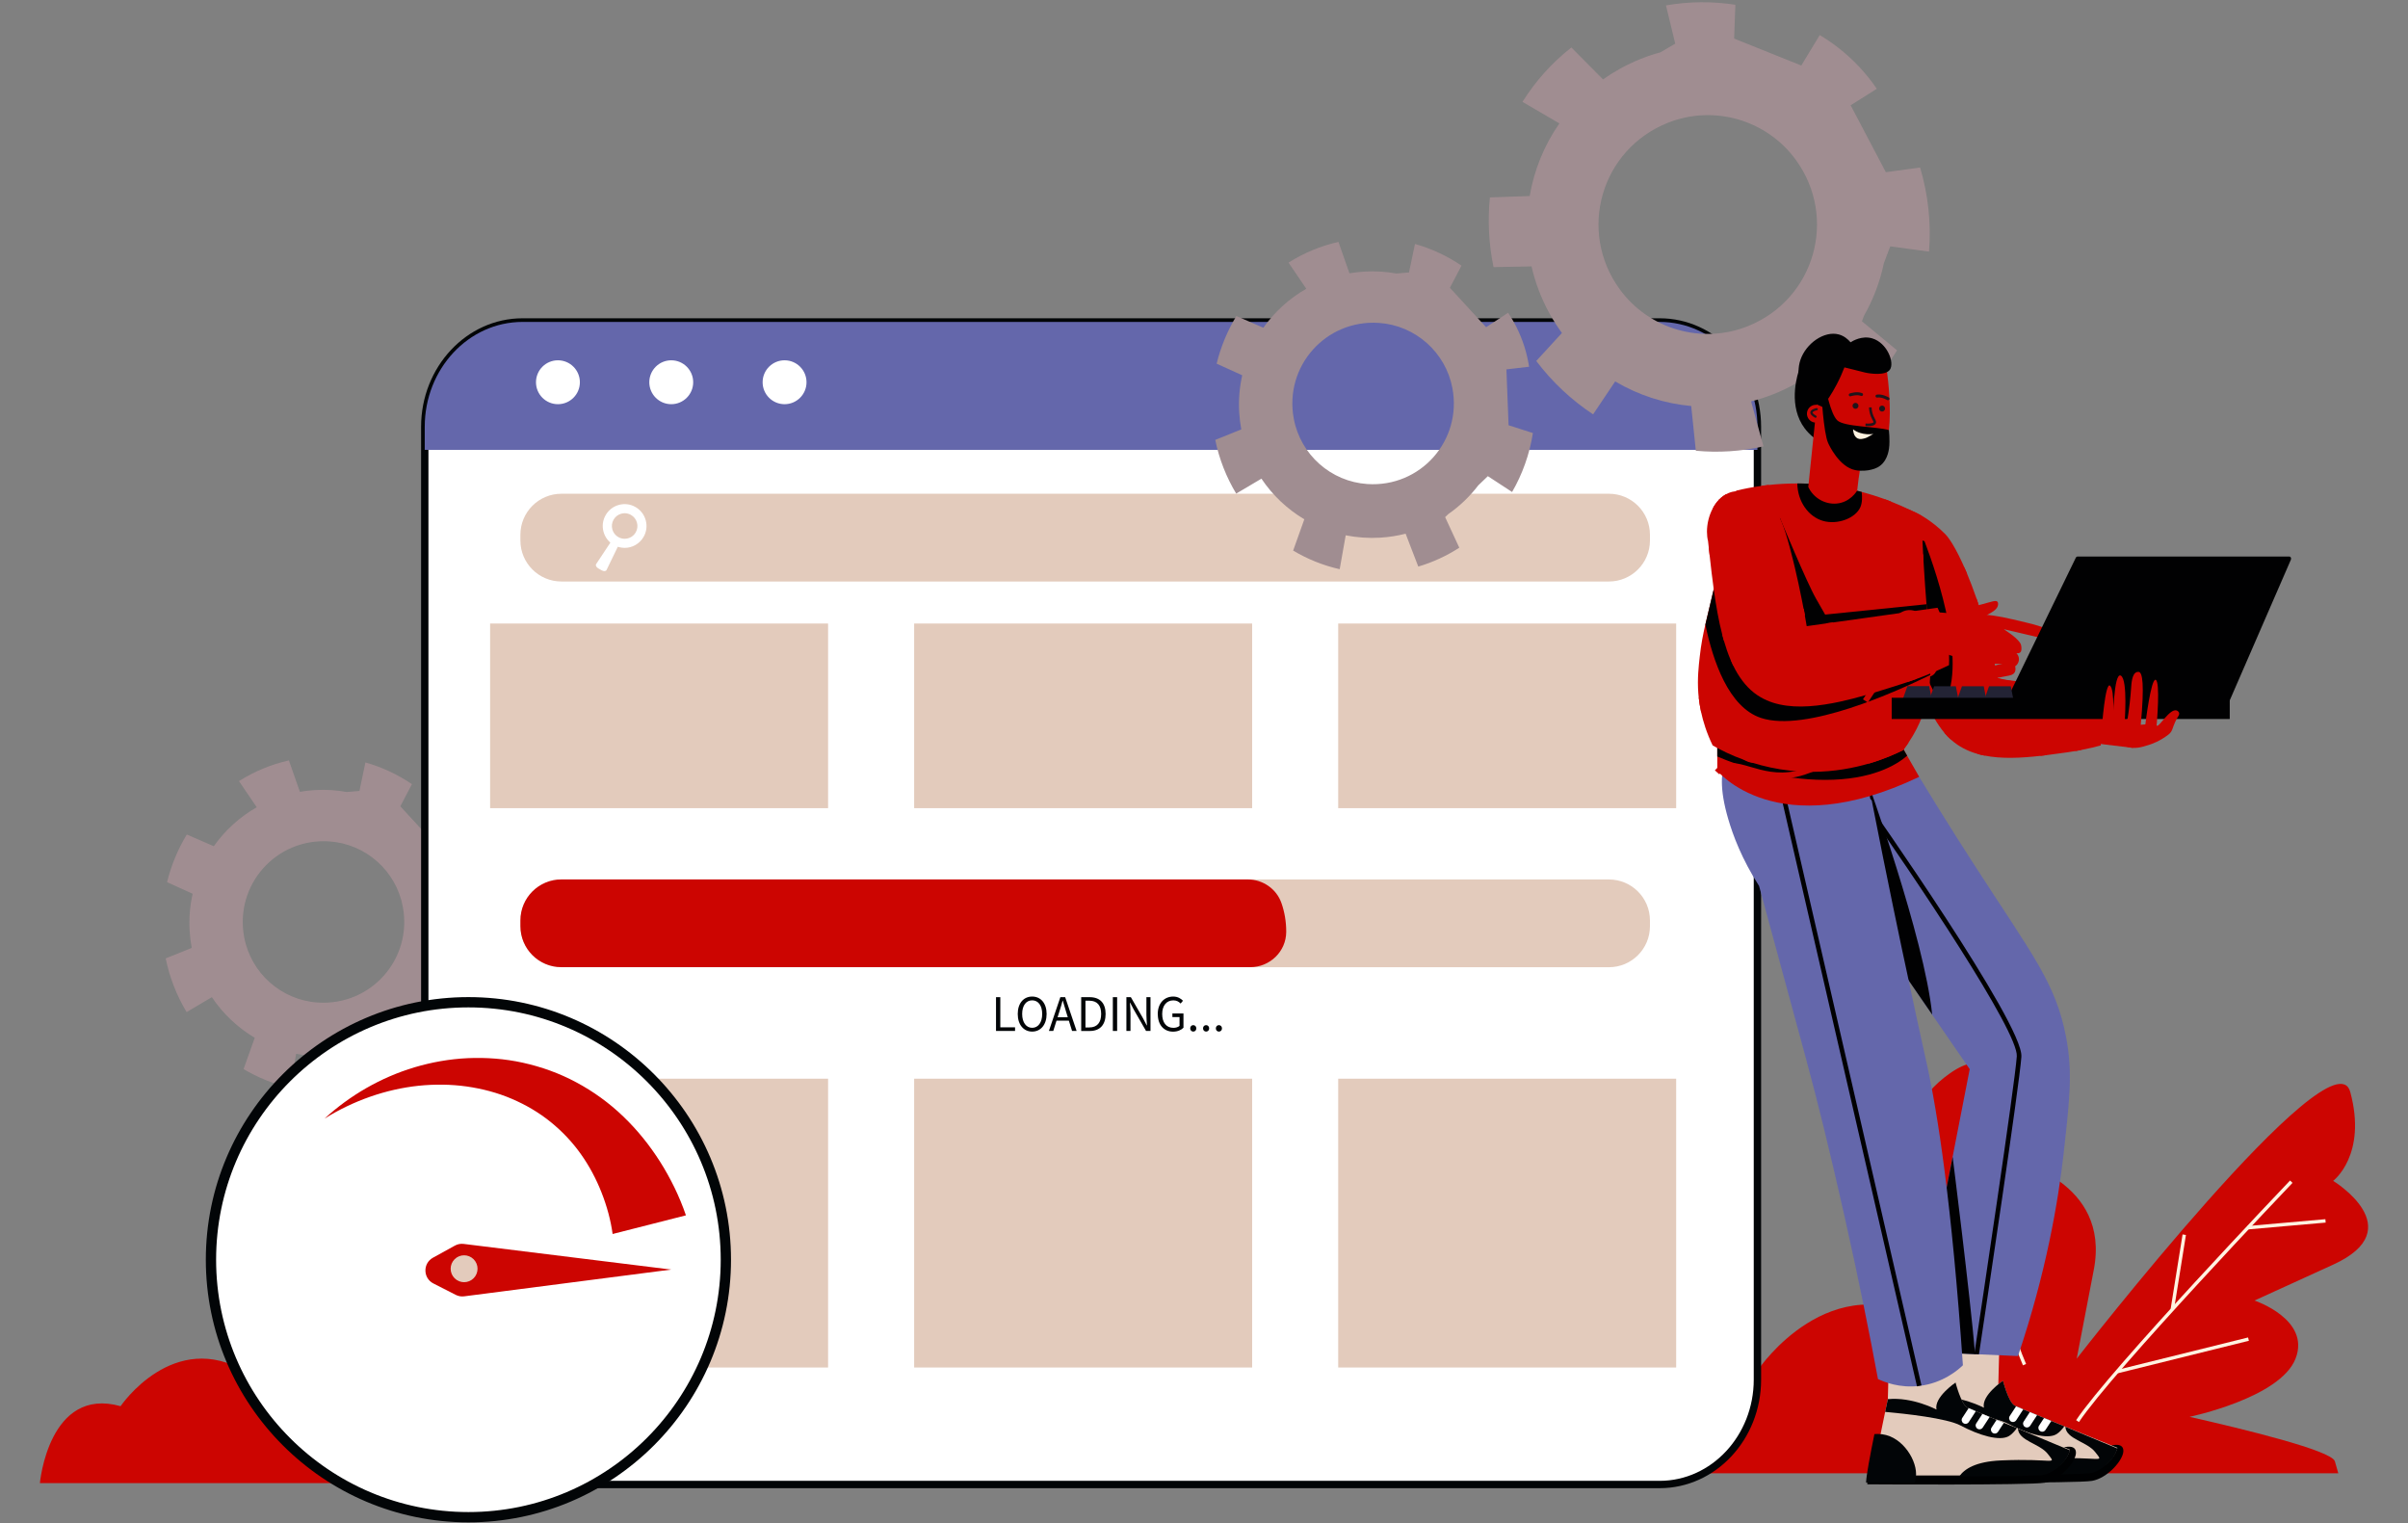 <?xml version="1.0" encoding="UTF-8"?>
<svg xmlns="http://www.w3.org/2000/svg" width="789" height="499" viewBox="0 0 789 499" fill="none">
  <rect x="0" y="0" width="789" height="499" fill="#808080" stroke="none"/>
  <g clip-path="url(#clip0_288_371)">
    <path d="M149.68 290.89C152.16 290.6 154.64 290.31 157.12 290.02C156.81 288.04 156.33 285.81 155.58 283.42C154.09 278.72 152.04 275.01 150.25 272.33C147.85 273.91 145.45 275.49 143.04 277.07C139.08 272.77 135.13 268.47 131.17 264.16L134.97 256.9C130.33 253.75 125.2 251.33 119.73 249.8L117.77 259.13L113.63 259.48C110.24 258.86 106.73 258.63 103.14 258.85C101.49 258.95 99.86 259.14 98.26 259.41L94.66 249.13C88.76 250.45 83.25 252.77 78.3 255.91L84.12 264.47C78.53 267.66 73.73 272.04 70.05 277.24L61.21 273.4C58.31 278.17 56.11 283.42 54.74 289.01C57.53 290.28 60.33 291.55 63.12 292.82C62.24 296.73 61.89 300.82 62.14 305.02C62.25 306.9 62.48 308.74 62.82 310.55C59.98 311.7 57.13 312.84 54.29 313.99C55.59 320.35 57.95 326.27 61.15 331.58C63.91 329.95 66.66 328.32 69.42 326.69C73.05 332.12 77.87 336.67 83.47 340L79.81 350.25C84.5 353.05 89.64 355.13 95.06 356.35L97.03 345.27H97.15C100.74 345.97 104.49 346.25 108.32 346.02C111.19 345.85 113.98 345.41 116.66 344.71L120.81 355.49C125.62 354.07 130.13 351.97 134.25 349.31L129.61 339.29L130.65 338.29C134.4 335.68 137.72 332.49 140.48 328.87L143.61 325.87L151.55 331.06C154.93 325.22 157.28 318.69 158.37 311.74L150.4 309.19C150.16 303.09 149.93 296.98 149.69 290.88L149.68 290.89ZM131.99 297.06C135.2 314.21 121.53 329.6 104.12 328.45C92.17 327.66 82.21 318.82 80.01 307.05C76.8 289.9 90.47 274.51 107.88 275.66C119.83 276.45 129.79 285.29 131.99 297.06Z" fill="#A08D91"></path>
    <path d="M80.83 449.53C87.59 439.33 100 436.46 107.97 441.28C116.3 446.31 116.37 457.65 116.36 458.21C127.38 453.39 138.19 455.76 142.17 462.1C142.85 463.18 144.69 466.53 143.63 472.26C151.4 464.94 162.6 463.72 170.43 468.79C178.98 474.33 179.54 484.82 179.58 485.89H13.07C13.07 485.89 15.96 454.08 39.51 460.69C39.51 460.69 56.86 435.07 80.83 449.53Z" fill="#CC0501"></path>
    <path d="M632.27 433.37C632.27 433.37 615.46 412.08 627.79 391.35C627.79 391.35 616.59 367.26 638.99 351.58C661.4 335.89 659.72 380.15 659.72 380.15C659.72 380.15 691.65 386.87 686.05 416L680.45 445.13C680.45 445.13 764.48 337.01 770.08 357.74C775.68 378.47 764.48 386.87 764.48 386.87C764.48 386.87 790.25 402.56 764.48 414.32L738.71 426.08C738.71 426.08 757.2 432.24 752.15 445.13C747.11 458.01 717.42 464.18 717.42 464.18C735 468.17 763.98 475.19 765.04 478.75C765.06 478.8 765.42 480.09 766.16 482.67H540.4C540.4 482.67 544.32 439.53 576.25 448.5C576.25 448.5 599.78 413.77 632.27 433.37Z" fill="#CC0501"></path>
    <path d="M662.841 447.32C656.181 432.33 641.111 375.54 640.961 374.97L642.041 374.68C642.191 375.25 657.231 431.95 663.861 446.86L662.841 447.31V447.32Z" fill="#FFF3E1"></path>
    <path d="M632.175 401.713L631.721 402.736L651.281 411.417L651.735 410.393L632.175 401.713Z" fill="#FFF3E1"></path>
    <path d="M668.49 410.52L658.303 434.496L659.334 434.934L669.52 410.958L668.49 410.52Z" fill="#FFF3E1"></path>
    <path d="M681.19 465.89L680.26 465.27C691.36 448.61 749.76 387.38 750.35 386.76L751.16 387.53C750.57 388.15 692.24 449.31 681.19 465.88V465.89Z" fill="#FFF3E1"></path>
    <path d="M761.925 399.429L736.434 401.668L736.532 402.784L762.023 400.544L761.925 399.429Z" fill="#FFF3E1"></path>
    <path d="M715.135 404.423L711.229 428.812L712.334 428.989L716.241 404.6L715.135 404.423Z" fill="#FFF3E1"></path>
    <path d="M736.596 438.177L693.559 448.844L693.828 449.931L736.866 439.264L736.596 438.177Z" fill="#FFF3E1"></path>
    <path d="M575.83 139.84V451.99C575.83 470.97 561.48 486.36 543.78 486.36H171.22C153.52 486.36 139.17 470.97 139.17 451.99V139.84C139.17 120.86 153.52 105.47 171.22 105.47H543.79C561.49 105.47 575.84 120.86 575.84 139.84H575.83Z" fill="white"></path>
    <path d="M543.791 487.56H171.221C152.891 487.56 137.971 471.6 137.971 451.99V139.84C137.971 120.22 152.891 104.27 171.221 104.27H543.791C562.121 104.27 577.041 120.23 577.041 139.84V451.99C577.041 471.61 562.121 487.56 543.791 487.56ZM171.221 106.67C154.211 106.67 140.381 121.55 140.381 139.84V451.99C140.381 470.28 154.221 485.15 171.221 485.15H543.791C560.801 485.15 574.631 470.27 574.631 451.99V139.84C574.631 121.55 560.801 106.67 543.791 106.67H171.221Z" fill="#020507"></path>
    <path d="M575.83 139.84V147.39H139.17V139.84C139.17 120.86 153.52 105.47 171.22 105.47H543.79C561.49 105.47 575.84 120.86 575.84 139.84H575.83Z" fill="#6467AB"></path>
    <path d="M190.001 125.23C190.001 129.2 186.781 132.42 182.811 132.42C178.841 132.42 175.621 129.2 175.621 125.23C175.621 121.26 178.841 118.04 182.811 118.04C186.781 118.04 190.001 121.26 190.001 125.23Z" fill="white"></path>
    <path d="M227.13 125.23C227.13 129.2 223.91 132.42 219.94 132.42C215.97 132.42 212.75 129.2 212.75 125.23C212.75 121.26 215.97 118.04 219.94 118.04C223.91 118.04 227.13 121.26 227.13 125.23Z" fill="white"></path>
    <path d="M264.261 125.23C264.261 129.2 261.041 132.42 257.071 132.42C253.101 132.42 249.881 129.2 249.881 125.23C249.881 121.26 253.101 118.04 257.071 118.04C261.041 118.04 264.261 121.26 264.261 125.23Z" fill="white"></path>
    <path d="M527.18 288.13H183.95C176.527 288.13 170.51 294.147 170.51 301.57V303.44C170.51 310.863 176.527 316.88 183.95 316.88H527.18C534.602 316.88 540.62 310.863 540.62 303.44V301.57C540.62 294.147 534.602 288.13 527.18 288.13Z" fill="#E3CBBC"></path>
    <path d="M527.18 161.76H183.95C176.527 161.76 170.51 167.777 170.51 175.2V177.07C170.51 184.493 176.527 190.51 183.95 190.51H527.18C534.602 190.51 540.62 184.493 540.62 177.07V175.2C540.62 167.777 534.602 161.76 527.18 161.76Z" fill="#E3CBBC"></path>
    <path d="M271.33 204.28H160.59V264.77H271.33V204.28Z" fill="#E3CBBC"></path>
    <path d="M410.271 204.28H299.531V264.77H410.271V204.28Z" fill="#E3CBBC"></path>
    <path d="M549.211 204.28H438.471V264.77H549.211V204.28Z" fill="#E3CBBC"></path>
    <path d="M271.33 353.4H160.59V448.02H271.33V353.4Z" fill="#E3CBBC"></path>
    <path d="M410.271 353.4H299.531V448.02H410.271V353.4Z" fill="#E3CBBC"></path>
    <path d="M549.211 353.4H438.471V448.02H549.211V353.4Z" fill="#E3CBBC"></path>
    <path d="M421.441 305.19C421.441 305.19 421.441 305.27 421.441 305.31C421.411 311.73 416.091 316.86 409.681 316.86H183.961C176.531 316.86 170.521 310.84 170.521 303.42V301.56C170.521 294.13 176.541 288.12 183.961 288.12H408.821C413.781 288.12 418.271 291.21 419.891 295.9C420.901 298.81 421.441 301.94 421.441 305.19Z" fill="#CC0501"></path>
    <path d="M326.352 326.69H327.762V336.57H332.592V337.76H326.352V326.69Z" fill="#020507"></path>
    <path d="M333.471 332.19C333.471 328.64 335.421 326.49 338.201 326.49C340.981 326.49 342.931 328.65 342.931 332.19C342.931 335.73 340.981 337.97 338.201 337.97C335.421 337.97 333.471 335.74 333.471 332.19ZM341.481 332.19C341.481 329.43 340.181 327.73 338.201 327.73C336.221 327.73 334.921 329.43 334.921 332.19C334.921 334.95 336.221 336.73 338.201 336.73C340.181 336.73 341.481 334.95 341.481 332.19Z" fill="#020507"></path>
    <path d="M347.422 326.69H349.012L352.762 337.76H351.272L349.342 331.58C348.942 330.34 348.592 329.13 348.232 327.85H348.162C347.822 329.13 347.462 330.34 347.062 331.58L345.112 337.76H343.682L347.432 326.69H347.422ZM345.652 333.27H350.752V334.39H345.652V333.27Z" fill="#020507"></path>
    <path d="M354.262 326.69H357.032C360.432 326.69 362.262 328.67 362.262 332.19C362.262 335.71 360.432 337.77 357.092 337.77H354.262V326.7V326.69ZM356.922 336.61C359.512 336.61 360.802 334.99 360.802 332.19C360.802 329.39 359.512 327.85 356.922 327.85H355.662V336.61H356.922Z" fill="#020507"></path>
    <path d="M364.631 326.69H366.041V337.76H364.631V326.69Z" fill="#020507"></path>
    <path d="M369.072 326.69H370.532L374.542 333.65L375.742 335.94H375.812C375.742 334.82 375.632 333.57 375.632 332.42V326.69H376.972V337.76H375.512L371.502 330.79L370.302 328.5H370.232C370.302 329.62 370.412 330.8 370.412 331.96V337.75H369.072V326.68V326.69Z" fill="#020507"></path>
    <path d="M379.342 332.24C379.342 328.67 381.492 326.49 384.422 326.49C385.952 326.49 386.962 327.19 387.612 327.86L386.842 328.78C386.282 328.2 385.572 327.74 384.462 327.74C382.232 327.74 380.802 329.45 380.802 332.21C380.802 334.97 382.122 336.74 384.482 336.74C385.272 336.74 386.042 336.5 386.482 336.09V333.21H384.142V332.04H387.772V336.7C387.062 337.44 385.852 337.99 384.362 337.99C381.442 337.99 379.362 335.86 379.362 332.26L379.342 332.24Z" fill="#020507"></path>
    <path d="M389.982 336.92C389.982 336.28 390.432 335.85 390.982 335.85C391.532 335.85 391.982 336.28 391.982 336.92C391.982 337.56 391.532 337.97 390.982 337.97C390.432 337.97 389.982 337.54 389.982 336.92Z" fill="#020507"></path>
    <path d="M394.182 336.92C394.182 336.28 394.632 335.85 395.192 335.85C395.752 335.85 396.192 336.28 396.192 336.92C396.192 337.56 395.742 337.97 395.192 337.97C394.642 337.97 394.182 337.54 394.182 336.92Z" fill="#020507"></path>
    <path d="M398.381 336.92C398.381 336.28 398.831 335.85 399.381 335.85C399.931 335.85 400.391 336.28 400.391 336.92C400.391 337.56 399.941 337.97 399.381 337.97C398.821 337.97 398.381 337.54 398.381 336.92Z" fill="#020507"></path>
    <path d="M204.652 179.49C203.452 179.49 202.242 179.19 201.122 178.56C199.462 177.61 198.262 176.08 197.752 174.23C197.242 172.38 197.482 170.45 198.432 168.79C199.382 167.13 200.912 165.93 202.762 165.42C204.612 164.91 206.542 165.15 208.202 166.1C209.862 167.05 211.062 168.58 211.572 170.43C212.082 172.28 211.842 174.21 210.892 175.87C209.572 178.19 207.142 179.5 204.652 179.5V179.49ZM204.672 168.15C204.302 168.15 203.922 168.2 203.552 168.3C202.472 168.6 201.582 169.3 201.032 170.27C200.482 171.24 200.342 172.37 200.642 173.45C200.942 174.53 201.642 175.42 202.612 175.97C203.262 176.34 203.972 176.51 204.672 176.51C206.132 176.51 207.542 175.75 208.312 174.39C208.862 173.42 209.002 172.29 208.702 171.21C208.402 170.13 207.702 169.24 206.732 168.69C206.092 168.33 205.392 168.14 204.672 168.14V168.15Z" fill="white"></path>
    <path d="M197.151 186.85L196.041 186.22C195.391 185.85 195.061 185.21 195.321 184.82C197.081 182.17 198.831 179.52 200.591 176.87C200.831 176.5 201.511 176.49 202.131 176.84C202.751 177.19 203.081 177.78 202.891 178.18C201.501 181.04 200.121 183.9 198.731 186.76C198.521 187.18 197.811 187.23 197.161 186.85H197.151Z" fill="white"></path>
    <path d="M153.481 497.06C200.066 497.06 237.831 459.295 237.831 412.71C237.831 366.125 200.066 328.36 153.481 328.36C106.896 328.36 69.131 366.125 69.131 412.71C69.131 459.295 106.896 497.06 153.481 497.06Z" fill="white"></path>
    <path d="M153.48 498.75C106.04 498.75 67.44 460.15 67.44 412.71C67.44 365.27 106.04 326.67 153.48 326.67C200.92 326.67 239.52 365.27 239.52 412.71C239.52 460.15 200.92 498.75 153.48 498.75ZM153.48 330.04C107.9 330.04 70.81 367.12 70.81 412.71C70.81 458.3 107.89 495.38 153.48 495.38C199.07 495.38 236.15 458.3 236.15 412.71C236.15 367.12 199.07 330.04 153.48 330.04Z" fill="#020507"></path>
    <path d="M106.33 366.48C114.58 358.93 124.66 353.02 135.85 349.66C141.44 348 147.29 346.95 153.27 346.67C159.24 346.41 165.34 346.84 171.34 348.17C177.34 349.49 183.26 351.6 188.82 354.59C194.39 357.56 199.61 361.34 204.22 365.78C208.85 370.21 212.88 375.24 216.31 380.65C218.03 383.36 219.58 386.17 221 389.07C222.4 391.98 223.67 394.99 224.75 398.17L200.73 404.28C200.43 402.06 199.96 399.78 199.35 397.49C198.73 395.21 197.99 392.94 197.11 390.72C195.36 386.27 193.11 382.01 190.33 378.11C187.56 374.2 184.24 370.67 180.44 367.6C176.65 364.52 172.34 361.98 167.7 360C163.06 358.01 158.06 356.69 152.91 355.95C147.75 355.23 142.43 355.17 137.1 355.72C126.45 356.86 115.83 360.56 106.34 366.47L106.33 366.48Z" fill="#CC0501"></path>
    <path d="M219.971 415.94C197.291 413.14 174.611 410.34 151.931 407.53C150.931 407.41 149.921 407.6 149.041 408.09C146.651 409.41 144.251 410.73 141.861 412.05C138.511 413.9 138.591 418.74 141.991 420.48C144.431 421.73 146.871 422.97 149.321 424.22C150.181 424.66 151.151 424.83 152.101 424.7L219.971 415.93V415.94Z" fill="#CC0501"></path>
    <path d="M155.182 412.55C156.902 414.27 156.902 417.06 155.182 418.78C153.462 420.5 150.672 420.5 148.952 418.78C147.232 417.06 147.232 414.27 148.952 412.55C150.672 410.83 153.462 410.83 155.182 412.55Z" fill="#E3CBBC"></path>
    <path d="M606.379 34.49C609.239 32.69 612.089 30.89 614.949 29.09C613.419 26.85 611.539 24.41 609.219 21.93C604.659 17.06 599.999 13.73 596.249 11.49C594.239 14.82 592.229 18.15 590.209 21.47C582.869 18.52 575.539 15.58 568.199 12.63L568.609 1.56C561.109 0.41 553.429 0.45 545.869 1.77L548.909 14.3L544.059 17.14C539.559 18.36 535.139 20.13 530.879 22.48C528.919 23.56 527.039 24.74 525.249 26.01L514.869 15.56C508.439 20.6 503.069 26.65 498.849 33.37L510.939 40.43C505.969 47.58 502.669 55.72 501.209 64.22L488.179 64.68C487.419 72.19 487.789 79.89 489.369 87.51C493.519 87.43 497.669 87.36 501.819 87.28C503.019 92.56 504.979 97.76 507.729 102.74C508.959 104.97 510.319 107.09 511.779 109.09C508.979 112.15 506.169 115.2 503.369 118.26C508.659 125.26 514.989 131.12 521.989 135.75C524.399 132.15 526.819 128.56 529.229 124.96C536.829 129.47 545.359 132.22 554.139 133.02L555.649 147.67C563.019 148.36 570.499 147.91 577.819 146.23L573.769 131.55L573.909 131.46C578.719 130.24 583.449 128.39 587.989 125.88C591.399 124 594.539 121.83 597.419 119.42L608.769 130.16C613.809 125.63 618.099 120.44 621.579 114.78L610.069 105.25L610.759 103.43C613.819 98.05 616.009 92.24 617.269 86.21L619.349 80.72L632.059 82.43C632.789 73.33 631.849 63.99 629.129 54.88L617.909 56.41C614.059 49.1 610.219 41.78 606.369 34.47L606.379 34.49ZM588.379 52.32C602.289 71.39 594.569 98.15 572.649 106.88C557.599 112.88 540.289 107.89 530.739 94.8C516.829 75.73 524.549 48.97 546.469 40.24C561.519 34.24 578.829 39.23 588.379 52.32Z" fill="#A08D91"></path>
    <path d="M493.579 121.02C496.059 120.73 498.539 120.44 501.019 120.15C500.709 118.17 500.229 115.94 499.479 113.55C497.989 108.85 495.939 105.14 494.149 102.46C491.749 104.04 489.349 105.62 486.939 107.2C482.979 102.9 479.029 98.6 475.069 94.29L478.869 87.03C474.229 83.88 469.099 81.46 463.629 79.93L461.669 89.26L457.529 89.61C454.139 88.99 450.629 88.76 447.039 88.98C445.389 89.08 443.759 89.27 442.159 89.54L438.559 79.26C432.659 80.58 427.149 82.9 422.199 86.04L428.019 94.6C422.429 97.79 417.629 102.17 413.949 107.37L405.109 103.53C402.209 108.3 400.009 113.55 398.639 119.14C401.429 120.41 404.229 121.68 407.019 122.95C406.139 126.86 405.789 130.95 406.039 135.15C406.149 137.03 406.379 138.87 406.719 140.68C403.879 141.83 401.029 142.97 398.189 144.12C399.489 150.48 401.849 156.4 405.049 161.71C407.809 160.08 410.559 158.45 413.319 156.82C416.949 162.25 421.769 166.8 427.369 170.13L423.709 180.38C428.399 183.18 433.539 185.26 438.959 186.48L440.929 175.4H441.049C444.639 176.1 448.389 176.38 452.219 176.15C455.089 175.98 457.879 175.54 460.559 174.84L464.709 185.62C469.519 184.2 474.029 182.1 478.149 179.44L473.509 169.42L474.549 168.42C478.299 165.81 481.619 162.62 484.379 159L487.509 156L495.449 161.19C498.829 155.35 501.179 148.82 502.269 141.87L494.299 139.32C494.059 133.22 493.829 127.11 493.589 121.01L493.579 121.02ZM475.899 127.19C479.109 144.34 465.439 159.73 448.029 158.58C436.079 157.79 426.119 148.95 423.919 137.18C420.709 120.03 434.379 104.64 451.789 105.79C463.739 106.58 473.699 115.42 475.899 127.19Z" fill="#A08D91"></path>
    <path d="M689.03 226.92C688.8 232.69 688.57 238.45 688.34 244.22C686.66 244.68 684.49 245.22 681.91 245.71C681.29 245.83 680.66 245.94 679.99 246.06C679.13 246.21 678.25 246.35 677.32 246.48C675.09 246.8 672.84 247.1 670.62 247.39C670.58 247.39 670.55 247.39 670.51 247.4C669.87 247.48 669.24 247.55 668.61 247.63H668.59C662.14 248.36 655.85 248.66 650.28 247.55C649.47 247.39 648.68 247.2 647.9 246.98C644.71 246.07 641.8 244.6 639.3 242.37C638.89 242.01 638.49 241.62 638.1 241.21C637.77 240.87 637.46 240.51 637.14 240.14C634.69 237.24 632.74 233.64 631.24 230.16C630 227.3 629.07 224.51 628.4 222.25C628.3 221.9 628.2 221.56 628.11 221.23C627.87 220.37 627.67 219.62 627.52 219C627.27 218 627.13 217.34 627.09 217.15C626.7 215.38 626.41 213.58 625.21 207.91C624.68 205.43 624.14 202.94 623.64 200.67C623.43 199.7 623.22 198.77 623.03 197.9C622.86 197.16 622.7 196.47 622.55 195.82C621.96 193.24 621.58 191.57 621.58 191.57L620.28 185.18L619.87 183.21L618.94 178.62L617.67 172.39L616.07 164.5C616.07 164.5 616.66 164.56 617.67 164.74C618.21 164.84 618.87 164.97 619.63 165.15C621.35 165.55 623.57 166.17 625.93 167.12C626.07 167.18 626.2 167.23 626.34 167.29C626.87 167.51 627.42 167.75 627.97 168.01C627.97 168.01 632.86 170.36 637.41 175.02C638.07 175.7 638.88 176.8 639.78 178.28C640.1 178.81 640.43 179.39 640.77 180.01C641.12 180.64 641.47 181.32 641.84 182.05C642.16 182.69 642.48 183.36 642.81 184.07C643.09 184.66 643.36 185.27 643.64 185.9C643.92 186.54 644.21 187.2 644.5 187.88C645.5 190.28 646.54 192.97 647.57 195.94C647.78 196.54 647.99 197.16 648.19 197.78C648.74 199.44 649.3 201.17 649.83 202.98C650.02 203.6 650.21 204.22 650.39 204.86C650.46 205.1 650.53 205.35 650.6 205.59C650.83 206.39 651.06 207.21 651.28 208.04C652.45 212.38 653.56 217.07 654.56 222.09C654.58 222.19 654.6 222.29 654.62 222.39C655.24 222.47 655.86 222.55 656.47 222.63C656.66 222.66 656.84 222.68 657.02 222.7C657.02 222.7 657.03 222.7 657.05 222.7C657.72 222.78 658.39 222.87 659.06 222.96C664.01 223.61 668.97 224.26 673.92 224.9C674.66 225 675.39 225.1 676.13 225.2C680.43 225.76 684.72 226.33 689.02 226.89L689.03 226.92Z" fill="#CC0501"></path>
    <path d="M637.569 196.63C636.929 194.08 639.939 189.9 643.629 185.92C643.909 186.56 644.199 187.22 644.489 187.9C641.269 191.44 639.069 194.62 639.449 196.17C639.809 197.62 643.919 196.74 646.919 196.1C647.129 196.05 647.339 196.01 647.559 195.96C647.769 196.56 647.979 197.18 648.179 197.8C647.879 197.86 647.589 197.92 647.319 197.98C642.929 198.92 638.379 199.88 637.569 196.63Z" fill="#CC0501"></path>
    <path d="M663.639 231.82C658.839 236.62 652.319 236.8 647.069 236.94C643.559 237.04 640.539 237.12 639.519 238.62C638.989 239.39 638.919 240.65 639.289 242.38C638.879 242.02 638.479 241.63 638.089 241.22C637.759 240.88 637.449 240.52 637.129 240.15C637.179 239.1 637.439 238.24 637.919 237.53C639.499 235.21 642.979 235.12 647.019 235.01C651.919 234.87 658.019 234.71 662.269 230.46C664.949 227.78 664.969 226.93 664.899 226.74C664.709 226.12 662.179 225.67 660.149 225.31C655.219 224.43 647.749 223.1 642.289 216.99C639.439 213.8 638.339 211.39 638.839 209.42C639.479 206.9 642.469 205.83 645.629 204.69C647.059 204.18 648.519 203.65 649.809 203C649.999 203.62 650.189 204.24 650.369 204.88C649.049 205.52 647.629 206.03 646.279 206.51C643.609 207.47 641.089 208.38 640.709 209.89C640.389 211.15 641.399 213.11 643.729 215.7C646.929 219.28 650.839 221.07 654.549 222.11C655.389 222.35 656.209 222.55 657.009 222.73C657.009 222.73 657.019 222.73 657.039 222.73C658.249 222.99 659.409 223.2 660.489 223.39C663.929 224.01 666.199 224.41 666.739 226.15C667.179 227.53 666.279 229.17 663.629 231.81L663.639 231.82Z" fill="#CC0501"></path>
    <path d="M666.958 240.86C668.398 242.85 669.598 245.11 670.618 247.38C670.578 247.38 670.548 247.38 670.508 247.39C669.868 247.47 669.238 247.54 668.608 247.62C667.698 245.64 666.638 243.72 665.388 241.98C664.418 240.63 663.378 239.91 662.208 239.78C659.408 239.48 656.028 242.48 652.758 245.39C651.918 246.13 651.098 246.86 650.278 247.54C649.468 247.38 648.678 247.19 647.898 246.97C649.058 246.09 650.278 245.01 651.478 243.95C655.058 240.77 658.778 237.47 662.418 237.87C664.138 238.06 665.658 239.06 666.958 240.86Z" fill="#CC0501"></path>
    <path d="M681.908 245.71C681.288 245.83 680.658 245.94 679.988 246.06C679.888 238.26 676.998 231.86 675.058 227.56C674.598 226.55 674.208 225.68 673.918 224.94C674.658 225.04 675.388 225.14 676.128 225.24C676.348 225.74 676.588 226.27 676.808 226.78C678.678 230.9 681.708 237.57 681.898 245.72L681.908 245.71Z" fill="#CC0501"></path>
    <path d="M627.459 482.68L627.379 485.68C627.379 485.68 680.449 486.03 685.479 485.16C690.509 484.29 695.669 478.41 695.739 475.41C695.819 472.41 691.829 473.57 691.829 473.57L627.449 482.68H627.459Z" fill="#000102"></path>
    <path d="M634.129 456.72L634.499 442.32L655.099 440.76L654.769 453.57L651.969 464.28L634.129 456.72Z" fill="#E3CBBC"></path>
    <path d="M693.779 474.35C692.679 478.33 688.599 481.23 685.569 482.15C684.099 482.61 670.769 482.76 657.469 482.78C657.139 482.78 656.799 482.78 656.469 482.78C651.729 482.8 647.029 482.78 642.909 482.78C635.149 482.76 629.459 482.73 629.459 482.73C629.509 480.74 630.659 474.57 631.799 468.88C632.309 466.35 632.809 463.92 633.219 461.97C633.739 459.48 634.099 457.8 634.099 457.8C642.129 457 650.039 461.21 650.039 461.21C649.139 457.18 656.279 452.36 656.279 452.36C656.279 452.36 658.099 459.42 660.069 460.47C660.169 460.52 660.349 460.61 660.599 460.72C661.099 460.95 661.909 461.29 662.939 461.73C663.569 462 664.299 462.3 665.099 462.63C665.829 462.94 666.629 463.26 667.459 463.6C668.199 463.91 668.959 464.23 669.759 464.55C670.529 464.86 671.319 465.19 672.129 465.52C673.519 466.09 674.959 466.68 676.399 467.27C676.509 467.32 676.619 467.36 676.729 467.4C680.929 469.12 685.139 470.82 688.319 472.12C691.579 473.44 693.779 474.33 693.779 474.33V474.35Z" fill="#E3CBBC"></path>
    <path d="M660.079 460.48C661.019 460.98 668.639 464.12 676.399 467.29C675.589 468.36 674.729 469.29 673.869 469.83C670.819 471.75 663.859 469.58 657.929 466.42C653.409 464.01 639.549 462.53 633.219 461.96C633.749 459.47 634.109 457.79 634.109 457.79C642.139 456.99 650.049 461.2 650.049 461.2C649.149 457.17 656.289 452.35 656.289 452.35C656.289 452.35 658.109 459.41 660.089 460.46L660.079 460.48Z" fill="#020507"></path>
    <path d="M642.769 485.2C633.649 485.18 626.969 485.13 626.969 485.13C627.029 482.85 628.369 475.77 629.709 469.23C631.359 469.11 633.089 469.26 634.859 469.99C640.949 472.5 644.919 480.74 642.769 485.2Z" fill="#020507"></path>
    <path d="M693.788 474.54C692.698 478.61 688.608 481.58 685.588 482.52C684.118 482.98 670.788 483.12 657.488 483.13C659.168 480.66 662.898 478.24 671.058 477.87C688.568 477.08 689.528 479.64 686.538 475.76C683.858 472.28 676.948 471.5 676.728 467.43C680.928 469.2 685.138 470.94 688.328 472.28C691.598 473.64 693.788 474.55 693.788 474.55V474.54Z" fill="#020507"></path>
    <path d="M662.938 461.74L660.618 465.31C660.368 465.69 659.948 465.89 659.528 465.88C659.298 465.88 659.078 465.81 658.868 465.67C658.288 465.29 658.118 464.51 658.498 463.93L660.588 460.73C661.098 460.96 661.898 461.3 662.928 461.74H662.938Z" fill="white"></path>
    <path d="M667.468 463.62L665.198 467.1C664.948 467.48 664.528 467.68 664.108 467.67C663.878 467.67 663.658 467.6 663.448 467.46C662.868 467.08 662.698 466.3 663.078 465.72L665.088 462.63C665.818 462.93 666.618 463.26 667.458 463.61L667.468 463.62Z" fill="white"></path>
    <path d="M672.128 465.54L670.208 468.49C669.958 468.87 669.538 469.07 669.118 469.06C668.888 469.06 668.668 468.99 668.458 468.85C667.878 468.47 667.708 467.69 668.088 467.11L669.748 464.56C670.518 464.87 671.308 465.2 672.118 465.53L672.128 465.54Z" fill="white"></path>
    <path d="M676.24 377.34C674.38 393.82 670.431 416.97 661.201 444.27C656.941 444.08 652.67 443.89 648.41 443.7C647.99 443.68 647.581 443.67 647.151 443.65C647.071 443.65 646.981 443.65 646.891 443.65C641.931 443.42 636.98 443.21 632.01 442.99C630.45 442.91 628.901 442.85 627.341 442.78L630.41 427.07L639.781 379.03L645.391 350.28C641.281 344.32 637.18 338.35 633.06 332.39C624 319.24 614.951 306.09 605.891 292.94C600.751 285.48 595.62 278.03 590.48 270.57C593.56 267.09 596.63 263.61 599.72 260.12C601.67 257.92 603.62 255.71 605.56 253.5C610.06 248.41 614.56 243.32 619.06 238.23C630.57 257.75 640.321 273.19 646.891 283.35C665.941 312.87 673.56 321.99 676.97 339.76C679.15 351.12 678.17 360.03 676.22 377.36L676.24 377.34Z" fill="#6467AB"></path>
    <path d="M662.33 346.18C661.66 355.61 650.64 428.97 648.42 443.7C648 443.68 647.59 443.67 647.16 443.65C647.08 443.65 646.99 443.65 646.9 443.65C649.06 429.32 660.15 355.5 660.82 346.08C661.4 337.97 627.46 287.5 609.43 261.95L610.66 261.09C612.8 264.13 663.08 335.52 662.32 346.19L662.33 346.18Z" fill="#010102"></path>
    <path d="M633.079 332.37C624.019 319.22 614.969 306.07 605.909 292.92L599.739 260.1L598.029 250.99L605.589 253.48L611.719 255.5C611.719 255.5 630.519 307.08 633.089 332.37H633.079Z" fill="#010102"></path>
    <path d="M647.16 443.65C642.11 443.42 637.07 443.21 632.03 442.98L630.43 427.06L639.8 379.02C639.8 379.02 645.43 423.55 647.16 443.65Z" fill="#010102"></path>
    <path d="M611.92 483.29L611.84 486.29C611.84 486.29 664.91 486.64 669.94 485.77C674.97 484.9 680.13 479.02 680.2 476.02C680.28 473.02 676.29 474.18 676.29 474.18L611.91 483.29H611.92Z" fill="#000102"></path>
    <path d="M618.57 458.41L618.88 446.24L639.47 445L639.19 455.84L636.43 464.88L618.57 458.41Z" fill="#E3CBBC"></path>
    <path d="M678.24 474.96C677.14 478.94 673.06 481.84 670.03 482.76C668.56 483.22 655.23 483.37 641.93 483.39C641.6 483.39 641.26 483.39 640.93 483.39C636.19 483.41 631.49 483.39 627.37 483.39C619.61 483.37 613.92 483.34 613.92 483.34C613.97 481.35 615.12 475.18 616.26 469.49C616.77 466.96 617.27 464.53 617.68 462.58C618.2 460.09 618.56 458.41 618.56 458.41C626.59 457.61 634.5 461.82 634.5 461.82C633.6 457.79 640.74 452.97 640.74 452.97C640.74 452.97 642.56 460.03 644.53 461.08C644.63 461.13 644.81 461.22 645.06 461.33C645.56 461.56 646.37 461.9 647.4 462.34C648.03 462.61 648.76 462.91 649.56 463.24C650.29 463.55 651.08 463.87 651.92 464.21C652.66 464.52 653.42 464.84 654.22 465.16C654.99 465.47 655.78 465.8 656.59 466.13C657.98 466.7 659.42 467.29 660.86 467.88C660.97 467.93 661.08 467.97 661.19 468.01C665.39 469.73 669.6 471.43 672.78 472.73C676.04 474.05 678.24 474.94 678.24 474.94V474.96Z" fill="#E3CBBC"></path>
    <path d="M644.54 461.08C645.48 461.58 653.1 464.72 660.86 467.89C660.05 468.96 659.19 469.89 658.33 470.43C655.28 472.35 648.32 470.18 642.39 467.02C637.87 464.61 624.01 463.13 617.68 462.56C618.21 460.07 618.57 458.39 618.57 458.39C626.6 457.59 634.51 461.8 634.51 461.8C633.61 457.77 640.75 452.95 640.75 452.95C640.75 452.95 642.57 460.01 644.55 461.06L644.54 461.08Z" fill="#020507"></path>
    <path d="M627.23 485.8C618.11 485.78 611.43 485.73 611.43 485.73C611.49 483.45 612.83 476.37 614.17 469.83C615.82 469.71 617.55 469.86 619.32 470.59C625.41 473.1 629.38 481.34 627.23 485.8Z" fill="#020507"></path>
    <path d="M678.249 475.14C677.159 479.21 673.069 482.18 670.049 483.12C668.579 483.58 655.249 483.72 641.949 483.73C643.629 481.26 647.359 478.84 655.519 478.47C673.029 477.68 673.989 480.24 670.999 476.36C668.319 472.88 661.409 472.1 661.189 468.03C665.389 469.8 669.599 471.54 672.789 472.88C676.059 474.24 678.249 475.15 678.249 475.15V475.14Z" fill="#020507"></path>
    <path d="M647.399 462.34L645.079 465.91C644.829 466.29 644.409 466.49 643.989 466.48C643.759 466.48 643.539 466.41 643.329 466.27C642.749 465.89 642.579 465.11 642.959 464.53L645.049 461.33C645.559 461.56 646.359 461.9 647.389 462.34H647.399Z" fill="white"></path>
    <path d="M651.929 464.22L649.659 467.7C649.409 468.08 648.989 468.28 648.569 468.27C648.339 468.27 648.119 468.2 647.909 468.06C647.329 467.68 647.159 466.9 647.539 466.32L649.549 463.23C650.279 463.53 651.079 463.86 651.919 464.21L651.929 464.22Z" fill="white"></path>
    <path d="M656.589 466.14L654.669 469.09C654.419 469.47 653.999 469.67 653.579 469.66C653.349 469.66 653.129 469.59 652.919 469.45C652.339 469.07 652.169 468.29 652.549 467.71L654.209 465.16C654.979 465.47 655.769 465.8 656.579 466.13L656.589 466.14Z" fill="white"></path>
    <path d="M631.21 348.01C630.89 346.58 629.69 341.18 627.94 333.12C625.32 321.1 621.45 302.99 617.03 281.07C615.44 273.17 614.15 266.64 613.3 262.27C613.19 262.14 613.02 261.94 612.82 261.72L609.45 242.72L574.19 237.46C574.19 237.46 568.02 241.26 565.3 249.23C564.06 252.86 563.26 258.01 566.26 268.3C567.79 273.55 570.67 281.39 576.38 290.27C581.47 309.02 586.57 327.77 591.66 346.51C595.74 361.54 599.61 377.39 604.35 398.4C609.18 419.81 612.78 438.05 615.33 451.8C617.4 452.78 622.4 454.82 628.87 454.06C636.63 453.15 641.58 448.8 643.16 447.29C639.5 394.25 634.99 365.11 631.22 348.02L631.21 348.01Z" fill="#6467AB"></path>
    <path d="M583.852 255.32L582.391 255.656L628.12 454.208L629.582 453.871L583.852 255.32Z" fill="#010102"></path>
    <path d="M628.84 254.5C582.2 276.81 562.68 252.5 562.68 252.5V244.23L571.83 243.13L619.08 237.46L623.31 244.85L624.89 247.61L628.84 254.51V254.5Z" fill="#CC0501"></path>
    <path d="M624.89 247.6C621.27 250.72 613.24 255.5 598.03 255.5C582.82 255.5 569.99 250.95 562.68 247.84V244.22L571.83 243.12L623.31 244.83L624.89 247.59V247.6Z" fill="#010102"></path>
    <path d="M698.889 245.02L686.019 243.47C686.019 243.47 683.409 238.18 685.089 234.06C686.769 229.94 701.059 237.46 701.059 237.46L698.889 245.03V245.02Z" fill="#CC0501"></path>
    <path d="M636.429 231.53C632.509 225.26 629.599 218.21 627.559 212.19C627.179 199.08 627.929 183.73 628.349 176.53C629.079 176.77 629.819 177.02 630.579 177.31C635.059 189.07 644.989 218.79 636.439 231.53H636.429Z" fill="#010102"></path>
    <path d="M632.5 219.31C632.5 219.77 632.49 220.22 632.47 220.67C632.47 220.83 632.47 220.99 632.46 221.15C632.46 221.32 632.45 221.48 632.44 221.65C632.3 224.65 631.94 227.41 631.24 230.18C630.82 231.84 630.29 233.5 629.61 235.21C628.84 237.18 627.54 240.03 625.34 243.3C624.81 244.09 624.23 244.9 623.59 245.74C621.16 246.95 617.37 248.67 612.48 250.11C607.37 251.62 601.05 252.84 593.87 252.87C592.02 252.87 590.11 252.81 588.15 252.63C587.68 252.6 587.21 252.55 586.73 252.5C582.09 252 577.89 251.05 574.2 249.89C573.33 249.62 572.48 249.33 571.67 249.04C567.32 247.49 563.79 245.71 561.17 244.22C559.18 240.1 558.02 236.32 557.34 233.12C556.97 231.4 556.74 229.83 556.59 228.48C556.54 227.97 556.49 227.49 556.46 227.04C556.11 222.31 556.59 218.19 556.94 215.08C557.36 211.2 558.03 207.76 558.77 204.6C558.83 204.34 558.89 204.09 558.95 203.83C559.71 200.65 560.55 197.11 561.48 193.16C561.48 193.12 561.5 193.08 561.51 193.04C562.16 190.27 562.85 187.33 563.58 184.15C563.73 183.49 563.89 182.83 564.04 182.15C565.27 176.81 566.62 170.87 568.11 164.23C568.26 163.56 568.41 162.89 568.56 162.2C568.66 161.77 568.76 161.34 568.86 160.9C568.86 160.85 568.88 160.8 568.89 160.75C571.32 160.16 574.08 159.61 577.13 159.19C577.88 159.08 578.64 158.99 579.41 158.9C582.34 158.58 585.51 158.39 588.89 158.39C590.15 158.39 591.43 158.43 592.75 158.49C599.09 158.8 604.86 159.81 609.98 161.17C612.7 161.88 615.24 162.69 617.57 163.55C618.25 163.8 618.91 164.05 619.56 164.31C622.08 165.3 624.35 166.33 626.33 167.31C627.52 167.9 628.61 168.47 629.6 169.01C629.75 173.77 629.93 178 630.13 181.56C630.16 182.25 630.2 182.92 630.24 183.56C630.28 184.25 630.32 184.92 630.36 185.55C630.64 190.16 630.94 194.25 631.23 197.95C631.27 198.5 631.31 199.05 631.35 199.58C631.45 200.83 631.55 202.04 631.64 203.2C631.64 203.3 631.66 203.41 631.67 203.51C631.93 206.75 632.15 209.64 632.3 212.29V212.3C632.39 213.9 632.45 215.41 632.48 216.84C632.5 217.68 632.51 218.49 632.49 219.28L632.5 219.31Z" fill="#CC0501"></path>
    <path d="M610.05 148.23C609.73 150.98 609.4 153.72 609.08 156.47C601.89 153.6 601.82 145.05 601.82 145.05L610.05 148.23Z" fill="#D02D1B"></path>
    <path d="M623.22 244.47C614.09 250.03 611.31 248.22 608.37 246.3C606.68 245.2 604.77 243.97 601.8 244.06C599.71 244.13 598.74 244.39 598.2 245.03C597.7 245.62 597.79 246.32 597.87 246.82C598.01 247.82 598.24 249.5 590.72 251.95C589.85 252.23 588.99 252.46 588.16 252.63C582.34 253.83 577.56 252.42 573.62 251.27C569.07 249.93 565.13 248.77 561.89 252.38L563.33 253.67C565.65 251.1 568.27 251.71 573.08 253.13C577.83 254.53 583.76 256.26 591.32 253.8C592.27 253.48 593.12 253.18 593.88 252.88C599.75 250.54 600.05 248.49 599.78 246.58C599.77 246.48 599.75 246.36 599.74 246.28C599.93 246.2 600.45 246.06 601.86 246.01C604.23 245.93 605.73 246.9 607.32 247.94C608.82 248.92 610.34 249.91 612.49 250.13C617.38 248.68 621.17 246.96 623.6 245.76C624.24 244.92 624.82 244.11 625.35 243.32C624.67 243.65 623.97 244.04 623.22 244.5V244.47ZM633.66 209.66C632.97 207.01 632.32 204.9 631.65 203.21C631.1 201.8 630.52 200.68 629.91 199.79C629.43 199.08 628.91 198.52 628.36 198.05C626.78 196.73 625 196.35 622.73 195.86C622.67 195.85 622.61 195.83 622.56 195.82C620.04 195.28 616.91 194.57 612.6 192.31C609.04 190.45 606.01 189.22 603.57 188.23C600.67 187.06 598.38 186.13 598.21 185.22C597.98 183.96 601.27 180.88 602.51 179.73C603.41 178.89 604.18 178.19 604.82 177.61C607.25 175.39 607.9 174.79 607.61 173.85C607.35 173.01 606.53 172.89 605.27 172.7C603.2 172.38 599.35 171.81 594.33 168.36C591.16 166.19 588.26 164.49 585.69 162.99C582.99 161.41 580.67 160.05 579.42 158.89C578.64 158.98 577.88 159.07 577.14 159.18C578.31 160.92 581.04 162.51 584.72 164.66C587.25 166.14 590.12 167.82 593.24 169.95C598.63 173.64 602.92 174.29 604.99 174.59C605.05 174.6 605.12 174.61 605.18 174.62C604.76 175.03 604.16 175.58 603.51 176.17C602.87 176.76 602.1 177.46 601.19 178.31C597.21 182.02 595.99 183.85 596.3 185.57C596.66 187.52 598.98 188.46 602.83 190.02C605.23 191 608.22 192.21 611.69 194.03C616.34 196.46 619.8 197.21 622.32 197.75C622.56 197.8 622.8 197.85 623.03 197.9C624.75 198.28 626.05 198.64 627.12 199.53C627.32 199.7 627.51 199.88 627.71 200.1C629.18 201.73 630.4 204.76 631.8 210.14C632 210.92 632.17 211.64 632.31 212.3V212.31C633.26 216.67 633.01 218.54 632.5 219.3C632.43 219.4 632.36 219.49 632.28 219.55C631.5 220.23 629.7 219.79 627.52 219C626.53 218.63 625.45 218.19 624.36 217.74C622.49 216.96 620.37 216.09 618.22 215.42C613.95 214.09 613.25 212.63 612.94 212.01C612.8 211.72 612.56 211.23 611.98 211.13C611.33 211.01 610.96 211.37 610.06 212.24C609.39 212.89 608.27 213.98 606.36 215.6C603.09 218.41 600.65 220.23 599.35 220.06C598.41 219.93 597.52 218.61 596.18 216.61C595.63 215.79 595.01 214.87 594.26 213.84C592.52 211.44 592.22 208.47 592.25 205.08C592.25 204.15 592.3 203.17 592.33 202.17C592.52 196.66 592.72 190.42 589.2 183.72C588.21 181.83 587.28 180.34 586.43 179.15C584.47 176.4 582.9 175.22 581.73 174.35C580.22 173.22 579.65 172.79 579.65 169.38C579.65 166.59 578.52 164.47 576.37 163.2C574.39 162.04 571.68 161.72 568.57 162.19C566.93 162.43 565.18 162.9 563.37 163.57C562.5 164.45 561.76 165.49 561.17 166.63C563.6 165.44 565.98 164.63 568.13 164.22C571.1 163.65 573.66 163.85 575.4 164.86C576.94 165.77 577.73 167.28 577.73 169.37C577.73 173.56 578.71 174.48 580.58 175.89C582.1 177.04 584.41 178.77 587.49 184.62C587.73 185.08 587.95 185.53 588.15 185.98C588.15 185.98 588.15 185.98 588.15 185.99C589.8 189.66 590.33 193.21 590.45 196.57C590.52 198.49 590.45 200.34 590.4 202.11C590.25 206.88 590.09 211.38 592.71 214.98C593.44 215.98 594.05 216.89 594.59 217.69C596.22 220.13 597.3 221.74 599.1 221.98C601.13 222.26 603.57 220.55 607.63 217.07C609.57 215.4 610.72 214.29 611.41 213.63C611.46 213.58 611.51 213.53 611.56 213.49C612.18 214.48 613.61 216 617.65 217.26C619.72 217.91 621.71 218.73 623.64 219.52C625.27 220.2 626.77 220.81 628.12 221.23C628.75 221.44 629.35 221.59 629.91 221.69C630.87 221.86 631.72 221.86 632.45 221.63C632.86 221.49 633.23 221.3 633.56 221.01C633.91 220.71 634.19 220.32 634.4 219.85C635.24 217.99 635 214.79 633.67 209.66H633.66ZM599.22 223.94C593.98 219.87 588.46 218.34 584.03 217.11C577.98 215.44 574.8 214.35 574.5 209.83C574.25 206.14 576.94 204.53 579.55 202.97C581.54 201.78 583.41 200.65 583.63 198.65C583.82 196.91 582.69 195.01 579.99 192.47C574.22 187.06 573.9 186.87 572.73 186.8C572.28 186.77 571.35 186.72 566.97 183.99C565.99 183.37 565.01 182.75 564.06 182.13C562.57 181.15 561.15 180.17 559.88 179.2C559.97 180.07 560.07 180.94 560.17 181.81C561.24 182.59 562.4 183.36 563.6 184.14C564.37 184.64 565.16 185.13 565.96 185.63C570.75 188.63 571.84 188.69 572.63 188.74C573.07 188.76 573.49 189.02 578.67 193.88C580.81 195.88 581.83 197.42 581.72 198.45C581.6 199.5 580.2 200.35 578.57 201.33C575.91 202.93 572.26 205.11 572.58 209.98C572.99 216.08 577.87 217.42 583.52 218.99C588.01 220.23 593.11 221.64 598.04 225.47C599.81 226.85 601.69 228.8 600.57 230.29C600.56 230.31 600.54 230.34 600.52 230.35C597.97 233.54 585.86 233.77 581.58 230.68C581.37 230.53 581.17 230.37 580.98 230.2C579.04 228.53 577.62 225.95 576.23 223.46C574.34 220.04 572.54 216.81 569.53 216C568.71 215.78 567.85 215.76 566.95 215.93C565.94 216.12 564.87 216.55 563.73 217.24C560.31 219.29 558.45 223.44 558.76 228.31C558.88 230.12 559.27 231.83 559.9 233.33C558.4 231.34 557.37 229.75 556.6 228.46C556.75 229.82 556.97 231.38 557.35 233.1C558.49 234.7 559.96 236.58 561.87 238.83L562.29 239.32C566.85 244.64 569.45 247.68 571.67 249.03C572.54 249.56 573.36 249.83 574.2 249.88C576.01 249.98 578 249.04 581.08 247.44C581.84 247.05 582.68 246.62 583.61 246.15C587.41 244.25 587.95 241.69 587.94 240.33C587.91 237.77 585.95 235.2 582.94 233.78C578.81 231.83 574.1 232.47 570.35 235.48C568.48 236.98 566.73 237.38 565.14 236.68C562.76 235.64 560.93 232.14 560.68 228.19C560.42 224.05 561.93 220.57 564.72 218.89C565.86 218.21 566.87 217.83 567.77 217.76C568.21 217.72 568.63 217.76 569.02 217.86C571.25 218.45 572.84 221.33 574.53 224.38C575.29 225.74 576.05 227.13 576.91 228.41C577.91 229.89 579.03 231.22 580.42 232.22C585.66 236 599.02 235.51 602.09 231.42C602.38 231.03 602.66 230.51 602.77 229.87C603.01 228.45 602.42 226.43 599.19 223.93L599.22 223.94ZM564.37 238.45C565.95 239.15 568.49 239.46 571.57 236.99C574.74 234.44 578.68 233.9 582.13 235.52C584.47 236.63 586 238.52 586.02 240.34C586.04 241.93 584.91 243.34 582.76 244.42C581.82 244.89 580.97 245.33 580.21 245.73C576.32 247.75 574.9 248.41 573.2 247.65C571.21 246.76 568.74 243.89 563.86 238.19C564.03 238.29 564.2 238.37 564.37 238.45ZM630.25 183.56C627.75 184.35 625.27 184.99 623.14 185.14C622.04 185.21 621.09 185.24 620.28 185.19C618.99 185.11 618.05 184.82 617.44 184.16C616.38 183.01 616.62 181.27 617.03 178.38C617.24 176.82 617.53 174.84 617.67 172.39C617.81 170.23 617.85 167.7 617.67 164.75C617.67 164.5 617.64 164.25 617.62 163.99C617.61 163.84 617.59 163.69 617.58 163.55C618.26 163.8 618.92 164.05 619.57 164.31C619.6 164.6 619.61 164.88 619.62 165.17C619.95 171.36 619.35 175.69 618.94 178.63C618.94 178.63 618.94 178.65 618.94 178.66C618.64 180.74 618.42 182.38 618.86 182.85C619.03 183.04 619.41 183.15 619.88 183.22C620.76 183.34 622.01 183.28 623.01 183.22C625.08 183.08 627.6 182.4 630.14 181.57L630.25 183.57V183.56Z" fill="#CC0501"></path>
    <path d="M673.139 208.18C673.189 208.32 673.319 208.71 673.139 209.03C672.619 209.92 670.059 209.3 668.899 209.03C665.559 208.24 661.469 207.29 656.579 206.14C657.829 207.02 659.179 207.86 660.409 208.98C661.359 209.85 661.959 210.58 662.139 211.08C662.339 211.67 662.339 212.32 662.339 212.32C662.339 212.85 662.339 213.42 661.919 213.76C661.479 214.14 660.829 214.01 660.689 213.97C660.799 214.07 661.639 214.93 661.509 216.24C661.379 217.54 660.399 218.22 660.269 218.3C660.359 218.63 660.579 219.59 660.069 220.36C659.619 221.04 658.849 221.22 658.009 221.39C653.789 222.25 651.669 222.66 650.789 221.59C650.679 221.45 650.359 221.06 650.369 220.55C650.399 220.02 650.789 219.5 651.499 219.03C652.499 218.36 654.119 217.8 656.149 217.46C651.989 217.61 648.469 217.17 645.709 216.59C644.529 216.34 643.489 216.06 642.589 215.8C637.609 214.33 633.819 213.21 632.409 209.86C630.769 205.96 633.439 201.57 634.109 200.53C636.319 200.73 639.629 200.98 643.689 201.16C647.919 201.34 648.009 201.22 650.229 201.38C654.199 201.65 657.449 202.41 663.799 203.93C666.739 204.63 672.399 206.04 673.129 208.17L673.139 208.18Z" fill="#CC0501"></path>
    <path d="M640.049 201.39C642.449 200.04 644.509 199.28 645.989 198.84C647.289 198.45 646.909 198.66 649.379 197.99C652.689 197.1 653.949 196.56 654.469 197.14C654.849 197.56 654.679 198.39 654.469 198.84C653.819 200.25 651.309 201.23 650.879 201.63C650.859 201.65 650.759 201.74 650.609 201.88C650.339 202.12 650.359 202.1 650.229 202.24C649.379 203.09 645.139 206.48 640.049 201.39Z" fill="#CC0501"></path>
    <path d="M750.63 183.36L730.67 229.28C730.57 229.5 730.39 229.64 730.19 229.64H658.32C657.89 229.64 657.62 229.05 657.85 228.59L680.18 182.67C680.28 182.46 680.46 182.34 680.65 182.34H750.15C750.57 182.34 750.83 182.9 750.63 183.36Z" fill="#010102"></path>
    <path d="M623.25 229.64L624.98 224.8H632.11L633.11 229.9L623.25 229.64Z" fill="#232335"></path>
    <path d="M631.98 229.68L633.72 224.84H640.85L641.85 229.94L631.98 229.68Z" fill="#232335"></path>
    <path d="M641.119 229.68L642.849 224.84H649.989L650.979 229.94L641.119 229.68Z" fill="#232335"></path>
    <path d="M649.99 229.68L651.72 224.84H658.85L659.85 229.94L649.99 229.68Z" fill="#232335"></path>
    <path d="M730.59 228.6H619.83V235.56H730.59V228.6Z" fill="#010102"></path>
    <path d="M631.669 203.53L588.999 209.63L583.129 169.5C583.129 169.5 591.999 190.83 595.009 196.09L598.019 201.35L631.229 197.96C631.379 199.92 631.529 201.77 631.669 203.53Z" fill="#010102"></path>
    <path d="M632.479 216.86C622.349 219.79 595.089 226.11 582.979 213.39C573.889 203.85 566.169 197.05 561.489 193.16C560.559 197.12 559.719 200.65 558.959 203.83C558.899 204.09 558.839 204.33 558.779 204.6C561.239 216.54 566.389 231.67 576.969 235.2C591.639 240.09 621.719 226.43 632.459 221.14L632.489 216.86H632.479Z" fill="#010102"></path>
    <path d="M638.639 217.9C637.429 218.49 636.009 219.15 634.389 219.86C633.779 220.12 633.139 220.4 632.469 220.67C631.649 221.01 630.799 221.35 629.899 221.7C629.409 221.89 628.919 222.08 628.399 222.27C628.339 222.3 628.269 222.32 628.199 222.34C627.269 222.69 626.299 223.03 625.299 223.37C624.749 223.56 624.179 223.74 623.599 223.93C620.539 224.91 617.389 225.92 614.209 226.88C613.249 227.18 612.289 227.46 611.329 227.73C608.469 228.55 605.609 229.29 602.789 229.9C602.019 230.06 601.269 230.22 600.509 230.36C593.399 231.7 586.649 232.03 580.969 230.22C579.549 229.77 578.199 229.18 576.919 228.44C576.149 228 575.409 227.5 574.699 226.94C571.889 224.72 569.679 221.7 567.889 218.04C567.849 217.96 567.809 217.87 567.769 217.79C567.539 217.3 567.309 216.8 567.089 216.28C567.039 216.17 566.989 216.06 566.949 215.95C566.159 214.07 565.459 212.04 564.849 209.9C564.669 209.29 564.499 208.66 564.339 208.03C563.139 203.46 562.259 198.4 561.519 193.05C561.019 189.42 560.579 185.66 560.159 181.83C560.059 180.97 559.959 180.1 559.869 179.22C559.799 178.6 559.729 177.97 559.659 177.34V177.3C559.419 176.34 559.299 175.29 559.299 174.2C559.299 171.69 559.929 168.97 561.149 166.65C561.699 165.6 562.369 164.62 563.169 163.79C563.229 163.73 563.289 163.66 563.349 163.6C563.989 162.95 564.709 162.39 565.509 161.95C565.809 161.78 566.109 161.63 566.419 161.51C567.219 161.18 568.039 160.99 568.849 160.91C573.819 160.4 578.549 164.01 579.199 164.52C579.409 164.68 579.599 164.84 579.789 165.02C580.299 165.46 580.769 165.95 581.219 166.49C583.079 168.76 584.519 172.21 586.389 179.16C586.729 180.43 587.079 181.8 587.459 183.32C587.669 184.17 587.889 185.06 588.109 186C588.109 186 588.109 186 588.109 186.01C588.839 189.09 589.619 192.63 590.409 196.59C590.589 197.51 590.769 198.44 590.949 199.39C591.089 200.1 591.219 200.84 591.359 201.58C591.569 202.74 591.769 203.92 591.979 205.14C592.059 205.13 592.139 205.12 592.219 205.11C594.279 204.82 596.329 204.53 598.389 204.24C599.159 204.13 599.919 204.03 600.689 203.92C607.989 202.9 615.279 201.87 622.579 200.85C622.929 200.8 623.269 200.75 623.619 200.7C624.869 200.52 626.139 200.35 627.399 200.17C627.499 200.16 627.589 200.14 627.679 200.13C628.409 200.02 629.149 199.92 629.879 199.81C630.359 199.75 630.849 199.67 631.329 199.61C631.609 199.56 631.899 199.53 632.179 199.49C632.929 199.39 633.689 199.28 634.439 199.17C634.579 199.15 634.719 199.13 634.849 199.11C634.929 199.29 635.019 199.48 635.109 199.67C635.489 200.51 635.879 201.44 636.249 202.46C636.859 204.12 637.429 206.02 637.859 208.13C638.049 209.03 638.189 209.91 638.299 210.75C638.489 212.13 638.589 213.43 638.629 214.62C638.679 215.82 638.659 216.92 638.609 217.89L638.639 217.9Z" fill="#CC0501"></path>
    <path d="M688.689 238.43C688.689 238.43 689.779 223.26 691.389 224.64C692.999 226.02 692.319 236.64 692.319 236.64C692.319 236.64 692.539 220.03 694.909 221.35C697.279 222.67 696.129 237.1 696.129 237.1C696.379 237.08 696.629 237.06 696.879 237.04C697.709 231.96 698.079 228.23 698.259 225.62C698.369 223.94 698.539 220.74 700.099 220.2C700.379 220.1 700.679 220.1 700.849 220.14C701.959 220.42 702.699 223.96 701.439 237.44L702.939 237.32C702.939 237.32 704.779 222.09 706.329 222.72C707.879 223.35 706.689 237.02 706.689 237.02C706.579 237.57 706.669 237.72 706.749 237.77C707.479 238.21 710.949 232.09 713.149 232.75C713.489 232.85 713.809 233.12 713.959 233.44C714.289 234.18 713.519 234.78 712.689 236.56C711.809 238.45 711.919 239.4 710.729 240.48C710.519 240.67 710.329 240.79 710.129 240.95C707.589 242.84 705.189 243.69 704.209 244.01C701.879 244.76 699.409 245.55 696.709 244.59C696.579 244.55 696.439 244.49 696.149 244.37C692.269 242.77 689.219 241.47 688.749 239.18C688.719 239.04 688.679 238.78 688.689 238.43Z" fill="#CC0501"></path>
    <path d="M564.861 209.88C564.681 209.27 564.511 208.64 564.351 208.01C572.871 204.72 581.791 200.73 582.231 196.93C582.451 195.07 582.651 192.52 581.931 191.73C581.401 191.16 579.991 191.2 578.031 191.27C575.371 191.35 571.711 191.48 566.881 190.27C564.941 189.78 562.311 188.9 561.871 186.84C561.301 184.1 564.991 181.23 569.671 177.59C573.101 174.93 576.981 171.91 579.181 168.83C579.831 167.92 579.591 167.49 579.511 167.32C578.361 165.24 571.461 164.19 563.181 163.78C563.241 163.72 563.301 163.65 563.361 163.59C564.001 162.94 564.721 162.38 565.521 161.94C571.631 162.36 577.141 163.26 579.811 165C580.451 165.41 580.921 165.87 581.201 166.38C581.221 166.41 581.231 166.44 581.251 166.47C581.641 167.24 581.831 168.43 580.751 169.93C578.381 173.24 574.381 176.35 570.851 179.1C567.371 181.8 563.431 184.87 563.751 186.43C563.841 186.85 564.421 187.65 567.331 188.38C571.911 189.53 575.401 189.42 577.961 189.33C580.441 189.25 582.231 189.19 583.351 190.42C584.361 191.53 584.581 193.41 584.141 197.15C583.561 202.06 574.441 206.2 564.851 209.88H564.861Z" fill="#CC0501"></path>
    <path d="M591.371 201.58C585.071 206.91 576.771 213.94 567.911 218.02C567.871 217.94 567.831 217.85 567.791 217.77C567.561 217.28 567.331 216.78 567.111 216.26C575.731 212.3 583.931 205.36 590.131 200.1C590.431 199.85 590.721 199.6 591.001 199.37C591.141 200.08 591.271 200.82 591.411 201.56C591.411 201.56 591.391 201.57 591.381 201.58H591.371Z" fill="#CC0501"></path>
    <path d="M624.2 220.86C625.29 221.3 626.59 221.81 628.19 222.33C627.26 222.68 626.29 223.02 625.29 223.36C624.63 223.1 624.03 222.87 623.48 222.65C619.12 220.92 618.41 220.63 614.2 226.86C613.56 227.81 612.84 228.9 612.02 230.16L610.41 229.11C610.73 228.62 611.03 228.16 611.33 227.71C617.1 218.97 618.32 218.51 624.2 220.85V220.86Z" fill="#CC0501"></path>
    <path d="M638.65 214.62C636.78 211.71 634.09 208.33 630.73 204.78C628.75 202.68 626.95 201.68 625.4 201.81C622.94 202.02 620.95 205.03 619.19 207.68C617.52 210.21 616.07 212.39 614.11 212.71C613.24 212.85 612.37 212.6 611.54 211.95C609.47 210.35 607.88 211.78 603.85 216.28C600.47 220.07 595.82 225.25 588.7 228.17C586.15 229.21 584.29 229.68 583.45 228.59C582.38 227.19 583.89 225.06 588.44 219.1C591.72 214.8 595.82 209.42 598.42 204.21C599.19 204.1 599.95 204 600.72 203.89C598.08 209.65 593.56 215.58 589.98 220.27C587.9 223 585.57 226.05 585.14 227.28C585.54 227.23 586.36 227.05 587.97 226.39C594.68 223.64 598.97 218.86 602.42 215C605.98 211.02 609.07 207.58 612.73 210.44C613.25 210.85 613.59 210.85 613.8 210.81C614.93 210.62 616.28 208.58 617.58 206.62C619.01 204.46 620.58 202.09 622.6 200.82C623.4 200.31 624.27 199.97 625.23 199.89C625.95 199.83 626.68 199.92 627.42 200.15C628.93 200.63 630.5 201.72 632.14 203.46C633.75 205.17 636.15 207.83 638.33 210.76C638.52 212.14 638.62 213.44 638.66 214.63L638.65 214.62Z" fill="#CC0501"></path>
    <path d="M609.56 166.16C608 169.74 602.13 172.03 597.34 170.66C592.55 169.29 588.99 164.32 588.9 158.38C590.16 158.38 591.44 158.42 592.76 158.48C599.1 158.79 604.87 159.8 609.99 161.16C610.2 162.86 610.19 164.71 609.56 166.16Z" fill="#010102"></path>
    <path d="M589.61 120.79C589.05 122.39 586.01 131.55 590.41 138.98C591.25 140.4 593.27 143.19 596.9 145.03C608.99 151.17 601.8 125.96 601.8 125.96C597.74 124.24 593.67 122.51 589.61 120.79Z" fill="#010102"></path>
    <path d="M612.09 130.94C611.47 136.04 610.87 141.15 610.25 146.25C609.96 148.68 609.67 151.11 609.38 153.55C609.09 155.94 608.81 158.34 608.52 160.73C608.32 161.07 606.11 164.63 601.72 164.98C597.94 165.29 594.14 163.11 592.5 159.53L595.63 129.25L612.09 130.95V130.94Z" fill="#CC0501"></path>
    <path d="M597.879 135.84C597.709 137.44 596.279 138.61 594.679 138.44C593.079 138.27 591.909 136.84 592.069 135.24C592.239 133.64 593.669 132.47 595.269 132.64C596.869 132.81 598.039 134.24 597.869 135.84H597.879Z" fill="#CC0501"></path>
    <path d="M597.38 140.68C597.38 140.68 603.06 152.03 612.94 151.09C622.82 150.15 618.08 120.3 618.08 120.3C618.08 120.3 602.32 111.82 597.75 118.2C593.18 124.58 597.39 140.67 597.39 140.67L597.38 140.68Z" fill="#CC0501"></path>
    <path d="M608.94 133.06C608.88 133.59 608.41 133.98 607.87 133.93C607.34 133.87 606.95 133.4 607 132.86C607.05 132.32 607.53 131.94 608.07 131.99C608.6 132.05 608.99 132.52 608.94 133.06Z" fill="#1F151B"></path>
    <path d="M617.649 133.96C617.589 134.49 617.119 134.88 616.579 134.83C616.049 134.77 615.659 134.3 615.709 133.76C615.769 133.23 616.239 132.84 616.779 132.89C617.309 132.95 617.699 133.42 617.649 133.96Z" fill="#1F151B"></path>
    <path d="M606.199 129.85C606.019 129.83 605.849 129.71 605.789 129.52C605.699 129.27 605.839 128.99 606.089 128.9C606.179 128.87 608.399 128.11 610.129 128.79C610.379 128.89 610.499 129.17 610.409 129.42C610.309 129.67 610.029 129.8 609.779 129.7C608.389 129.15 606.429 129.82 606.409 129.82C606.339 129.84 606.269 129.85 606.199 129.84V129.85Z" fill="#1F151B"></path>
    <path d="M618.57 131.13C618.5 131.13 618.43 131.1 618.37 131.06C618.35 131.06 616.58 130 615.1 130.25C614.83 130.29 614.58 130.12 614.54 129.85C614.49 129.59 614.67 129.33 614.94 129.29C616.78 128.98 618.79 130.17 618.87 130.22C619.1 130.36 619.17 130.66 619.04 130.89C618.94 131.06 618.75 131.14 618.57 131.12V131.13Z" fill="#1F151B"></path>
    <path d="M611.219 139.61L611.259 138.76C613.569 138.87 613.829 138.4 613.849 138.35C613.899 138.23 613.749 137.95 613.559 137.6C613.419 137.34 613.249 137.03 613.089 136.64C612.669 135.66 612.429 134.6 612.389 133.48L613.239 133.45C613.279 134.46 613.489 135.42 613.869 136.3C614.019 136.66 614.179 136.95 614.309 137.19C614.609 137.74 614.839 138.17 614.639 138.66C614.339 139.4 613.249 139.7 611.219 139.6V139.61Z" fill="#1F151B"></path>
    <path d="M594.84 136.88C594.98 136.89 595.12 136.83 595.2 136.69C595.3 136.51 595.23 136.29 595.06 136.19C593.9 135.55 593.89 135.2 593.9 135.13C593.95 134.85 594.69 134.53 595.33 134.41C595.53 134.37 595.66 134.18 595.62 133.99C595.58 133.79 595.4 133.66 595.2 133.7C594.89 133.76 593.33 134.09 593.18 135.02C593.08 135.62 593.58 136.21 594.7 136.84C594.74 136.87 594.79 136.88 594.84 136.88Z" fill="#1F151B"></path>
    <path d="M594.32 132.05C595.25 132.47 596.19 132.9 597.13 133.32C598.65 131.31 600.28 128.87 601.8 125.97C602.84 123.99 603.67 122.1 604.34 120.36C605.06 120.54 606.01 120.77 607.14 121.05C609.81 121.71 610.53 121.92 611.02 122.03C612.83 122.45 617.78 123.13 619.22 121.14C620.89 118.83 618.32 112.28 613.43 110.85C610.09 109.87 607.06 111.69 606.35 112.14C605.55 111.21 604.28 110.05 602.49 109.57C597.71 108.29 591.74 112.52 589.92 117.91C588.28 122.75 590.03 128.39 594.33 132.07L594.32 132.05Z" fill="#010102"></path>
    <path d="M598.24 127.27C598.24 127.27 599.73 135.45 601.96 137.68C604.19 139.91 615.04 139.7 618.91 140.92C618.96 141.38 619.02 142.06 619.06 142.88C619.12 144.12 619.1 145.27 619.06 145.85C618.99 146.82 618.75 150.46 616.09 152.54C614.82 153.54 613.46 153.81 612.37 154.03C612.37 154.03 610.14 154.48 607.91 154.03C602.6 152.96 599.29 145.79 598.99 145.11C597.49 141.77 596.76 128.75 596.76 128.75L598.25 127.26L598.24 127.27Z" fill="#010102"></path>
    <path d="M613.86 142.15C613.86 142.15 610.14 142.89 607.17 140.66C607.17 140.81 607.24 142.94 608.66 143.63C609.4 143.99 610.19 143.8 610.89 143.63C611.6 143.46 612.07 143.19 613.86 142.14V142.15Z" fill="#FFF3E1"></path>
  </g>
  <defs>
    <clipPath id="clip0_288_371">
      <rect width="789" height="498" fill="white" transform="translate(0 0.75)"></rect>
    </clipPath>
  </defs>
</svg>

